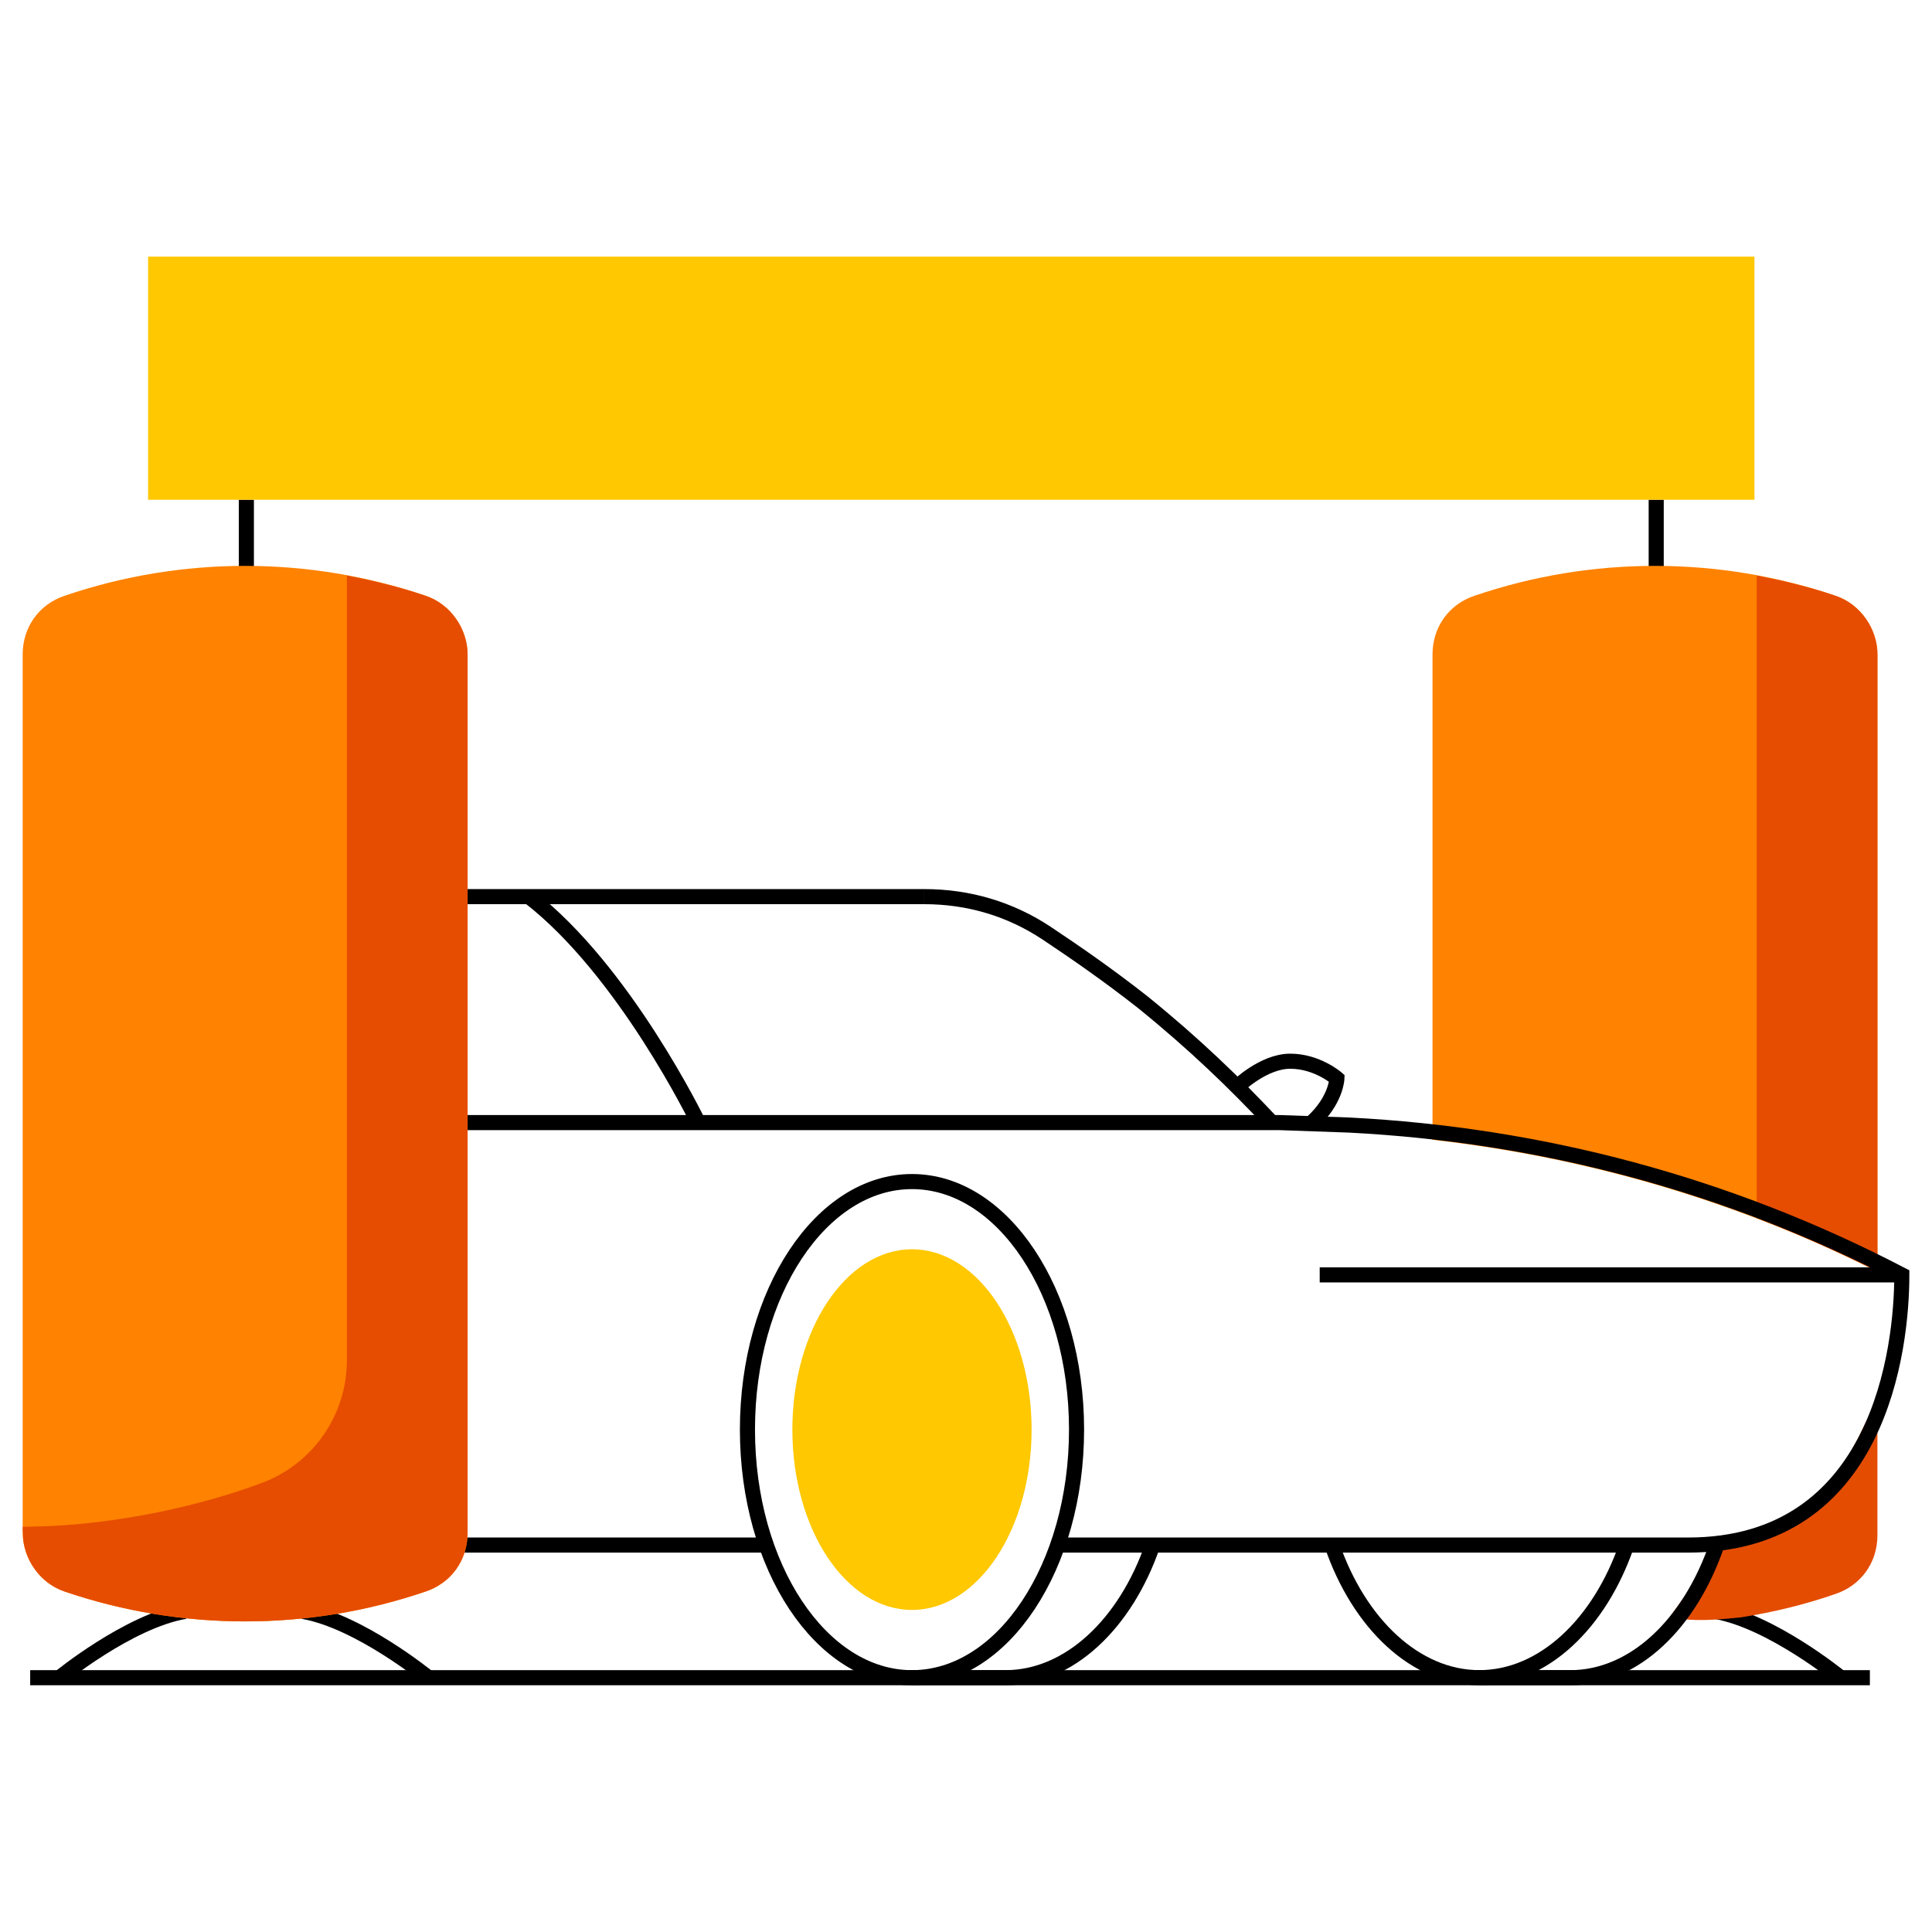 <svg width="64" height="64" viewBox="0 0 64 64" fill="none" xmlns="http://www.w3.org/2000/svg">
<path d="M60.974 55.576C60.974 55.576 58.688 53.705 56.817 53.379" stroke="black" stroke-width="0.5" stroke-miterlimit="10"/>
<path d="M14.19 55.576C14.19 55.576 11.903 53.705 10.033 53.379" stroke="black" stroke-width="0.5" stroke-miterlimit="10"/>
<path d="M6.127 53.379C4.255 53.705 1.97 55.576 1.97 55.576" stroke="black" stroke-width="0.5" stroke-miterlimit="10"/>
<path d="M8.161 16.555V18.996" stroke="black" stroke-width="0.5" stroke-miterlimit="10"/>
<path d="M54.864 16.555V18.996" stroke="black" stroke-width="0.5" stroke-miterlimit="10"/>
<path d="M61.932 47.435C61.076 49.241 59.823 50.822 57.156 51.129C56.931 51.795 56.773 51.888 56.439 52.43L55.758 53.379C56.296 53.467 57.138 53.379 57.644 53.328C58.688 53.162 59.721 52.915 60.721 52.565C61.454 52.321 61.942 51.67 61.942 50.856V47.44L61.932 47.435Z" fill="#E44C02" stroke="#E44C02" stroke-width="0.5" stroke-miterlimit="10"/>
<path d="M61.943 41.717V21.681C61.943 20.948 61.455 20.216 60.722 19.972C56.898 18.67 52.748 18.67 48.925 19.972C48.192 20.216 47.704 20.867 47.704 21.681V37.535C52.613 38.114 57.395 39.498 61.943 41.717Z" fill="#FF8200" stroke="#FF8200" stroke-width="0.5" stroke-miterlimit="10"/>
<path d="M61.943 41.717V21.681C61.943 20.948 61.454 20.216 60.722 19.972C59.974 19.717 59.212 19.527 58.443 19.372V40.178C59.625 40.633 60.79 41.155 61.943 41.717Z" fill="#E64D00" stroke="#E64D00" stroke-width="0.5" stroke-miterlimit="10"/>
<path d="M58.118 8.5H4.906V16.555H58.118V8.5Z" fill="#FFC800"/>
<path d="M30.211 53.331C32.399 53.331 34.173 50.657 34.173 47.357C34.173 44.058 32.399 41.384 30.211 41.384C28.022 41.384 26.248 44.058 26.248 47.357C26.248 50.657 28.022 53.331 30.211 53.331Z" fill="#FFC800"/>
<path d="M30.211 55.576H33.303C35.419 55.576 37.29 53.786 38.185 51.183" stroke="black" stroke-width="0.5" stroke-miterlimit="10"/>
<path d="M35.092 51.182H55.921C62.267 51.182 63 44.673 63 42.232C57.223 39.221 51.04 37.594 44.693 37.269L42.414 37.188H15.24" stroke="black" stroke-width="0.5" stroke-miterlimit="10"/>
<path d="M15.24 51.182H25.329" stroke="black" stroke-width="0.5" stroke-miterlimit="10"/>
<path d="M63 42.232H43.717" stroke="black" stroke-width="0.5" stroke-miterlimit="10"/>
<path d="M30.618 29.702C32.082 29.702 33.466 30.109 34.685 30.922C35.662 31.573 36.72 32.306 37.859 33.201C39.568 34.584 40.912 35.886 42.132 37.187" stroke="black" stroke-width="0.5" stroke-miterlimit="10"/>
<path d="M23.132 37.187C23.132 37.187 20.691 32.143 17.518 29.702" stroke="black" stroke-width="0.5" stroke-miterlimit="10"/>
<path d="M30.211 55.576C33.222 55.576 35.662 51.897 35.662 47.358C35.662 42.82 33.221 39.141 30.211 39.141C27.2 39.141 24.76 42.82 24.76 47.358C24.76 51.897 27.2 55.576 30.211 55.576Z" stroke="black" stroke-width="0.5" stroke-miterlimit="10"/>
<path d="M48.924 55.576H52.016C54.124 55.576 55.99 53.798 56.889 51.129" stroke="black" stroke-width="0.5" stroke-miterlimit="10"/>
<path d="M44.124 51.182C45.019 53.786 46.891 55.575 49.005 55.575C51.12 55.575 52.992 53.785 53.887 51.182" stroke="black" stroke-width="0.5" stroke-miterlimit="10"/>
<path d="M15.24 29.702H30.617" stroke="black" stroke-width="0.5" stroke-miterlimit="10"/>
<path d="M40.983 36.004C40.983 36.004 41.847 35.154 42.741 35.154C43.636 35.154 44.287 35.724 44.287 35.724C44.287 35.724 44.266 36.456 43.452 37.188" stroke="black" stroke-width="0.5" stroke-miterlimit="10"/>
<path d="M1 55.576H61.942" stroke="black" stroke-width="0.5" stroke-miterlimit="10"/>
<path d="M14.019 52.484C10.194 53.786 6.045 53.786 2.222 52.484C1.489 52.24 1.001 51.507 1.001 50.775V21.681C1.001 20.867 1.489 20.216 2.222 19.972C6.046 18.67 10.195 18.67 14.019 19.972C14.751 20.216 15.24 20.948 15.24 21.681V50.775C15.24 51.589 14.751 52.24 14.019 52.484Z" fill="#FF8200" stroke="#FF8200" stroke-width="0.5" stroke-miterlimit="10"/>
<path d="M14.019 19.973C13.271 19.718 12.509 19.528 11.741 19.373V45.057C11.741 47.01 10.52 48.718 8.73 49.37C6.845 50.076 3.958 50.776 1.008 50.825C1.029 51.541 1.505 52.246 2.221 52.485C6.044 53.787 10.194 53.787 14.018 52.485C14.75 52.241 15.239 51.59 15.239 50.776V21.681C15.239 20.949 14.751 20.217 14.019 19.973Z" fill="#E64D00" stroke="#E64D00" stroke-width="0.5" stroke-miterlimit="10"/>
</svg>
